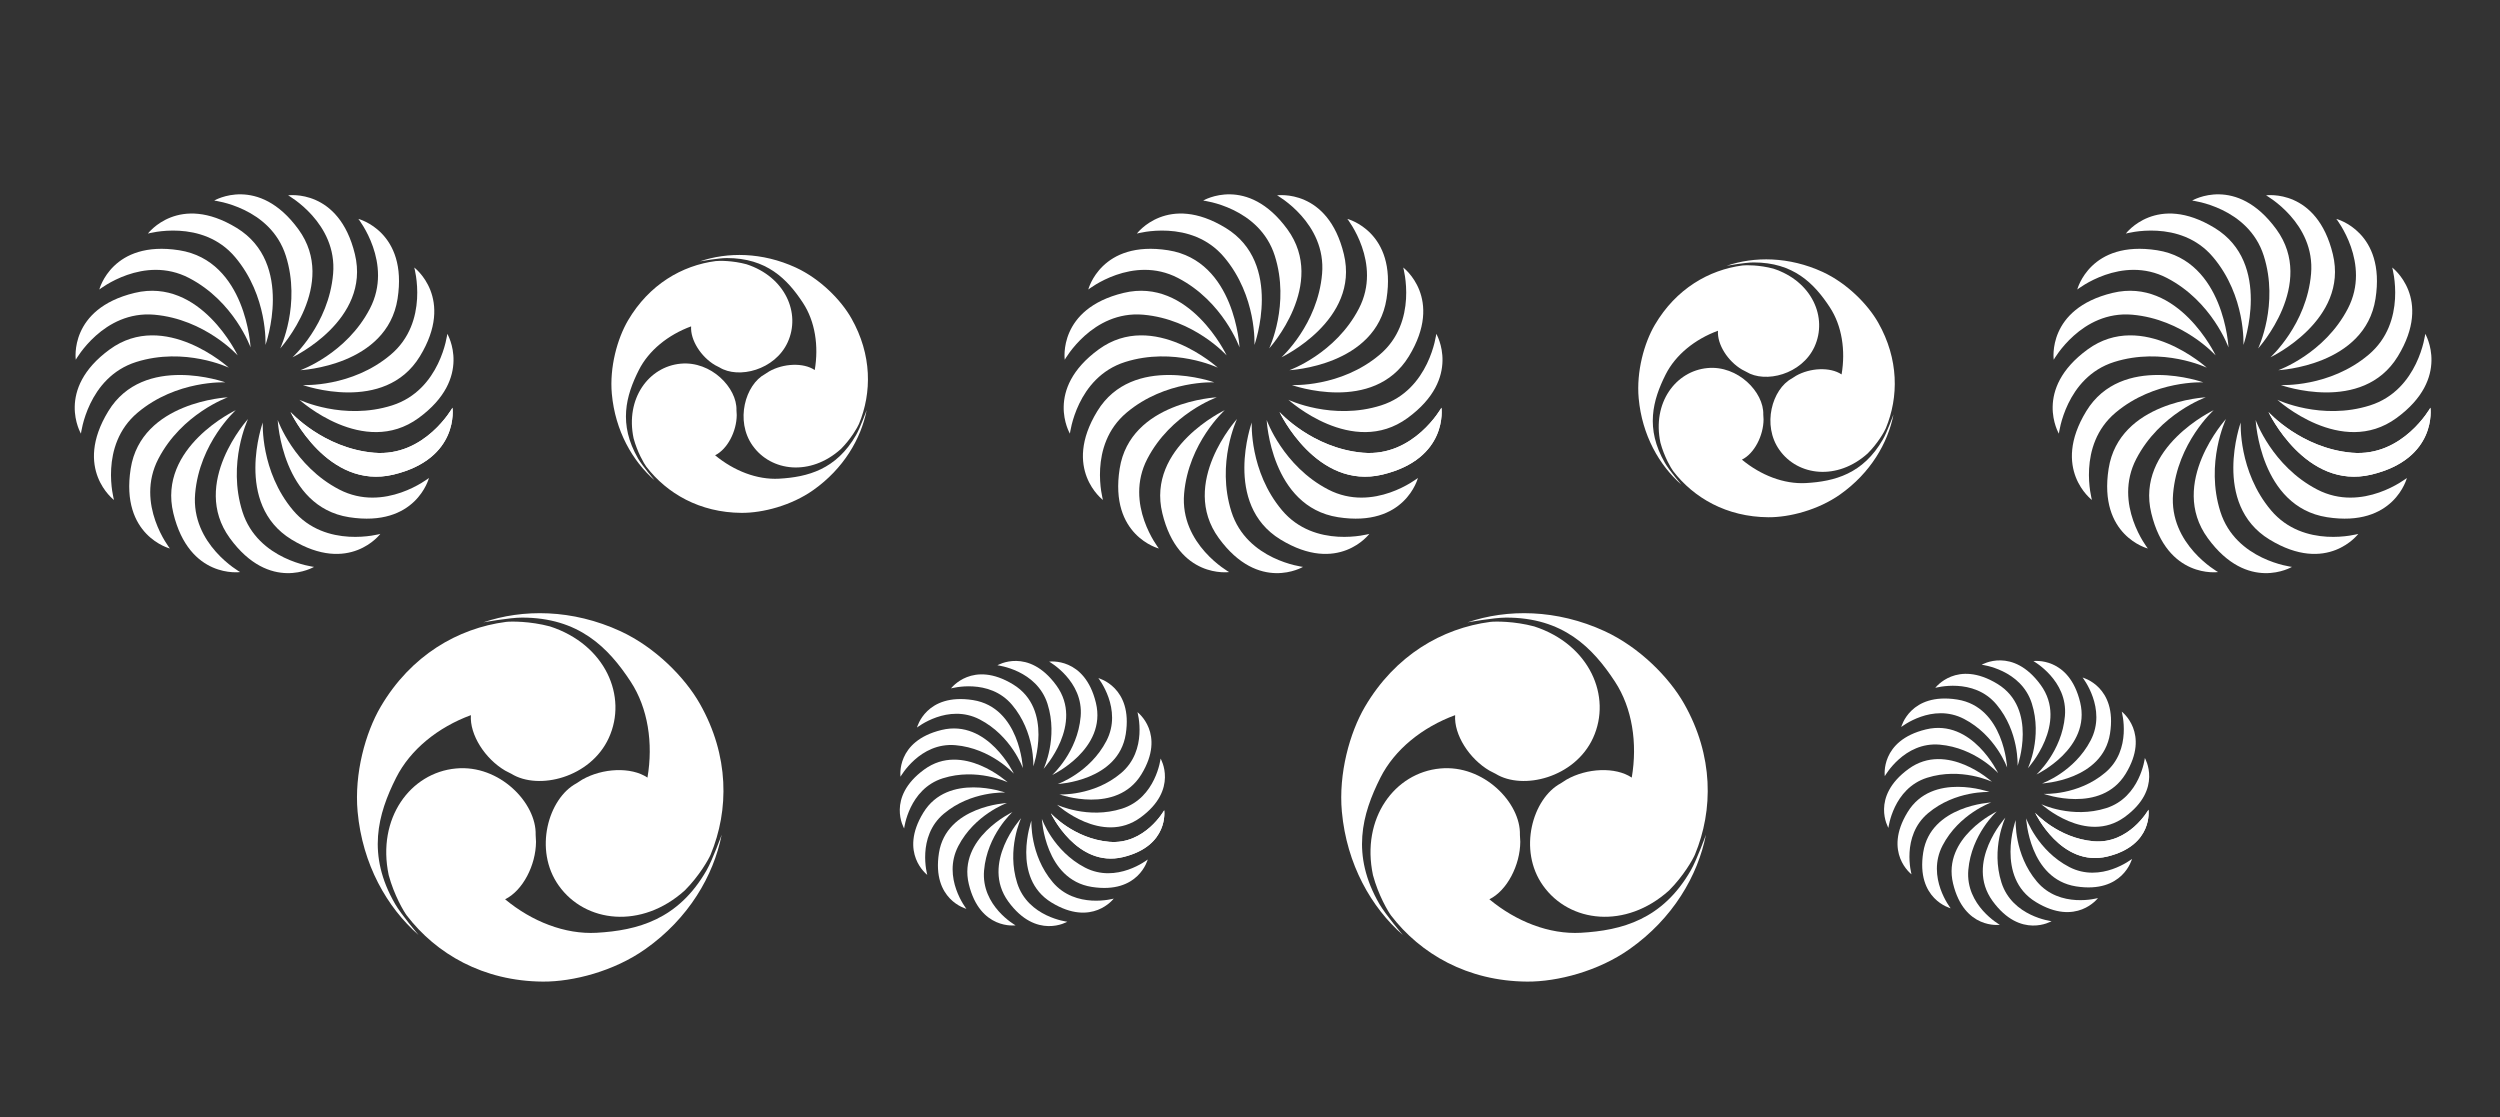 <?xml version="1.0" encoding="utf-8"?>
<!-- Generator: Adobe Illustrator 16.0.0, SVG Export Plug-In . SVG Version: 6.00 Build 0)  -->
<!DOCTYPE svg PUBLIC "-//W3C//DTD SVG 1.1//EN" "http://www.w3.org/Graphics/SVG/1.1/DTD/svg11.dtd">
<svg version="1.1" id="レイヤー_1" xmlns="http://www.w3.org/2000/svg" xmlns:xlink="http://www.w3.org/1999/xlink" x="0px"
	 y="0px" width="338.08px" height="151.055px" viewBox="0 0 338.08 151.055" enable-background="new 0 0 338.08 151.055"
	 xml:space="preserve">
<rect x="0" y="0" width="338.08" height="151.055" fill="#333333" stroke="none"/>
<path fill="#FFFFFF" d="M65.352,84.164c5.344-1.824,12.031-1.81,18.559,1.196c4.702,2.177,8.71,6.245,10.725,9.799
	c3.993,7.031,3.972,14.375,1.465,20.411c-0.262,0.625-1.532,2.884-3.498,4.849c-5.866,5.278-13.47,4.379-17.045-0.663
	c-3.418-4.803-1.412-11.782,2.391-13.821l0.788-0.508c2.743-1.563,6.612-1.754,8.822-0.271c0.793-4.644,0.069-9.407-2.271-12.975
	c-3.035-4.637-7.042-8.677-14.732-8.662C68.931,83.519,65.352,84.164,65.352,84.164"/>
<path fill="#FFFFFF" d="M97.593,112.882c-1.097,5.541-4.455,11.327-10.324,15.466c-4.231,2.992-9.766,4.421-13.844,4.396
	c-8.087-0.053-14.436-3.751-18.414-8.938c-0.411-0.544-1.724-2.764-2.446-5.459c-1.633-7.71,2.946-13.855,9.091-14.424
	c5.875-0.562,10.916,4.664,10.781,8.982l0.048,0.936c-0.019,3.158-1.79,6.605-4.18,7.77c3.625,3.01,8.108,4.768,12.374,4.531
	c5.53-0.317,11.034-1.769,14.864-8.434C96.358,116.298,97.593,112.882,97.593,112.882"/>
<path fill="#FFFFFF" d="M56.599,126.439c-4.246-3.719-7.583-9.52-8.239-16.676c-0.466-5.154,1.055-10.663,3.118-14.188
	c4.094-6.969,10.466-10.628,16.949-11.474c0.672-0.082,3.258-0.107,5.951,0.613c7.494,2.441,10.523,9.467,7.951,15.08
	c-2.459,5.374-9.501,7.121-13.175,4.849l-0.834-0.428c-2.722-1.594-4.821-4.848-4.641-7.504c-4.422,1.626-8.182,4.636-10.107,8.457
	c-2.493,4.94-3.993,10.431-0.133,17.092C54.257,123.669,56.599,126.439,56.599,126.439"/>
<path fill="#FFFFFF" d="M198.456,84.164c5.344-1.824,12.031-1.81,18.56,1.196c4.701,2.177,8.71,6.245,10.725,9.799
	c3.992,7.031,3.971,14.375,1.466,20.411c-0.262,0.625-1.533,2.884-3.498,4.849c-5.866,5.278-13.47,4.379-17.044-0.663
	c-3.42-4.803-1.411-11.782,2.391-13.821l0.788-0.508c2.742-1.563,6.612-1.754,8.821-0.271c0.794-4.644,0.07-9.407-2.272-12.975
	c-3.035-4.637-7.041-8.677-14.731-8.662C202.034,83.519,198.456,84.164,198.456,84.164"/>
<path fill="#FFFFFF" d="M230.698,112.882c-1.097,5.541-4.456,11.327-10.325,15.466c-4.23,2.992-9.765,4.421-13.844,4.396
	c-8.086-0.053-14.435-3.751-18.415-8.938c-0.409-0.544-1.722-2.764-2.444-5.459c-1.635-7.71,2.945-13.855,9.091-14.424
	c5.874-0.562,10.915,4.664,10.78,8.982l0.05,0.936c-0.021,3.158-1.791,6.605-4.182,7.77c3.624,3.01,8.109,4.768,12.375,4.531
	c5.528-0.317,11.033-1.769,14.862-8.434C229.462,116.298,230.698,112.882,230.698,112.882"/>
<path fill="#FFFFFF" d="M189.704,126.439c-4.245-3.719-7.585-9.52-8.241-16.676c-0.466-5.154,1.057-10.663,3.12-14.188
	c4.093-6.969,10.465-10.628,16.949-11.474c0.672-0.082,3.258-0.107,5.949,0.613c7.494,2.441,10.523,9.467,7.952,15.08
	c-2.458,5.374-9.501,7.121-13.176,4.849l-0.833-0.428c-2.722-1.594-4.822-4.848-4.641-7.504c-4.422,1.626-8.184,4.636-10.107,8.457
	c-2.491,4.94-3.993,10.431-0.133,17.092C187.361,123.669,189.704,126.439,189.704,126.439"/>
<path fill="#FFFFFF" d="M142.108,109.986c0,0,3.093,3.438,7.906,3.856c4.811,0.406,7.423-4.266,7.423-4.266s0.687,4.816-5.568,6.33
	C145.615,117.413,142.108,109.986,142.108,109.986"/>
<path fill="#FFFFFF" d="M142.948,108.828c0,0,4.171,1.989,8.774,0.529c4.604-1.461,5.227-6.774,5.227-6.774s2.475,4.185-2.722,7.975
	C149.025,114.347,142.948,108.828,142.948,108.828"/>
<path fill="#FFFFFF" d="M143.274,107.431c0,0,4.618,0.247,8.311-2.868c3.694-3.103,2.236-8.256,2.236-8.256s3.888,2.914,0.534,8.407
	C151.003,110.204,143.274,107.431,143.274,107.431"/>
<path fill="#FFFFFF" d="M143.044,106.024c0,0,4.361-1.546,6.581-5.833c2.223-4.283-1.095-8.489-1.095-8.489s4.704,1.21,3.709,7.568
	C151.243,105.628,143.044,106.024,143.044,106.024"/>
<path fill="#FFFFFF" d="M142.292,104.806c0,0,3.436-3.094,3.848-7.907c0.414-4.809-4.261-7.424-4.261-7.424s4.811-0.688,6.323,5.571
	C149.713,101.302,142.292,104.806,142.292,104.806"/>
<path fill="#FFFFFF" d="M141.129,103.966c0,0,1.991-4.171,0.531-8.772c-1.459-4.604-6.778-5.225-6.778-5.225s4.182-2.48,7.975,2.724
	C146.647,97.891,141.129,103.966,141.129,103.966"/>
<path fill="#FFFFFF" d="M139.737,103.638c0,0,0.243-4.615-2.869-8.313c-3.108-3.69-8.26-2.229-8.26-2.229s2.914-3.889,8.404-0.536
	C142.507,95.914,139.737,103.638,139.737,103.638"/>
<path fill="#FFFFFF" d="M138.323,103.871c0,0-1.544-4.354-5.829-6.577c-4.288-2.227-8.487,1.094-8.487,1.094
	s1.205-4.707,7.562-3.716C137.927,95.671,138.323,103.871,138.323,103.871"/>
<path fill="#FFFFFF" d="M137.107,104.626c0,0-3.092-3.434-7.904-3.854c-4.811-0.409-7.423,4.263-7.423,4.263
	s-0.688-4.81,5.564-6.323C133.6,97.202,137.107,104.626,137.107,104.626"/>
<path fill="#FFFFFF" d="M136.27,105.79c0,0-4.171-1.993-8.774-0.54c-4.605,1.461-5.227,6.782-5.227,6.782s-2.479-4.182,2.722-7.975
	C130.191,100.265,136.27,105.79,136.27,105.79"/>
<path fill="#FFFFFF" d="M135.941,107.177c0,0-4.617-0.239-8.312,2.869c-3.693,3.108-2.232,8.267-2.232,8.267
	s-3.888-2.925-0.535-8.412C128.215,104.407,135.941,107.177,135.941,107.177"/>
<path fill="#FFFFFF" d="M136.173,108.592c0,0-4.359,1.546-6.582,5.828c-2.222,4.287,1.097,8.483,1.097,8.483
	s-4.709-1.203-3.711-7.559C127.975,108.988,136.173,108.592,136.173,108.592"/>
<path fill="#FFFFFF" d="M136.925,109.809c0,0-3.438,3.091-3.848,7.904c-0.414,4.813,4.26,7.424,4.26,7.424s-4.811,0.684-6.321-5.571
	C129.502,113.317,136.925,109.809,136.925,109.809"/>
<path fill="#FFFFFF" d="M138.088,110.643c0,0-1.993,4.177-0.531,8.777c1.459,4.605,6.776,5.227,6.776,5.227
	s-4.182,2.479-7.973-2.721C132.57,116.718,138.088,110.643,138.088,110.643"/>
<path fill="#FFFFFF" d="M139.481,110.973c0,0-0.244,4.619,2.869,8.313c3.108,3.69,8.26,2.233,8.26,2.233s-2.916,3.889-8.41,0.533
	C136.71,118.698,139.481,110.973,139.481,110.973"/>
<path fill="#FFFFFF" d="M140.894,110.738c0,0,1.54,4.361,5.829,6.584c4.287,2.223,8.487-1.094,8.487-1.094s-1.205,4.71-7.562,3.712
	C141.291,118.945,140.894,110.738,140.894,110.738"/>
<path fill="#FFFFFF" d="M142.108,109.986c0,0,3.093,3.438,7.906,3.856c4.811,0.406,7.423-4.266,7.423-4.266s0.687,4.816-5.568,6.33
	C145.615,117.413,142.108,109.986,142.108,109.986"/>
<path fill="#FFFFFF" d="M275.213,109.912c0,0,3.093,3.436,7.904,3.855c4.813,0.405,7.424-4.266,7.424-4.266s0.688,4.816-5.568,6.33
	C278.719,117.339,275.213,109.912,275.213,109.912"/>
<path fill="#FFFFFF" d="M276.052,108.755c0,0,4.173,1.989,8.775,0.528c4.603-1.46,5.226-6.774,5.226-6.774s2.475,4.185-2.722,7.974
	C282.13,114.273,276.052,108.755,276.052,108.755"/>
<path fill="#FFFFFF" d="M276.378,107.358c0,0,4.619,0.246,8.31-2.869c3.696-3.102,2.236-8.257,2.236-8.257s3.889,2.914,0.533,8.408
	C284.106,110.13,276.378,107.358,276.378,107.358"/>
<path fill="#FFFFFF" d="M276.148,105.948c0,0,4.361-1.545,6.58-5.832c2.223-4.283-1.094-8.489-1.094-8.489s4.704,1.21,3.709,7.568
	S276.148,105.948,276.148,105.948"/>
<path fill="#FFFFFF" d="M275.397,104.733c0,0,3.436-3.096,3.846-7.908c0.416-4.81-4.261-7.424-4.261-7.424s4.811-0.688,6.322,5.572
	C282.816,101.228,275.397,104.733,275.397,104.733"/>
<path fill="#FFFFFF" d="M274.234,103.892c0,0,1.99-4.171,0.531-8.771c-1.461-4.604-6.778-5.226-6.778-5.226s4.181-2.48,7.975,2.725
	C279.751,97.816,274.234,103.892,274.234,103.892"/>
<path fill="#FFFFFF" d="M272.841,103.564c0,0,0.245-4.615-2.869-8.313c-3.106-3.691-8.26-2.229-8.26-2.229s2.915-3.889,8.404-0.537
	C275.612,95.841,272.841,103.564,272.841,103.564"/>
<path fill="#FFFFFF" d="M271.427,103.797c0,0-1.544-4.354-5.829-6.577c-4.287-2.227-8.487,1.094-8.487,1.094
	s1.204-4.707,7.563-3.715C271.03,95.597,271.427,103.797,271.427,103.797"/>
<path fill="#FFFFFF" d="M270.212,104.556c0,0-3.093-3.438-7.903-3.857c-4.812-0.408-7.424,4.263-7.424,4.263
	s-0.688-4.809,5.564-6.323C266.704,97.127,270.212,104.556,270.212,104.556"/>
<path fill="#FFFFFF" d="M269.374,105.716c0,0-4.171-1.993-8.775-0.539c-4.604,1.46-5.226,6.781-5.226,6.781
	s-2.477-4.181,2.724-7.975C263.295,100.191,269.374,105.716,269.374,105.716"/>
<path fill="#FFFFFF" d="M269.046,107.103c0,0-4.617-0.24-8.312,2.868c-3.692,3.109-2.233,8.268-2.233,8.268
	s-3.886-2.925-0.535-8.411C261.318,104.333,269.046,107.103,269.046,107.103"/>
<path fill="#FFFFFF" d="M269.276,108.518c0,0-4.359,1.545-6.582,5.829c-2.221,4.287,1.098,8.482,1.098,8.482
	s-4.711-1.203-3.711-7.558C261.078,108.913,269.276,108.518,269.276,108.518"/>
<path fill="#FFFFFF" d="M270.03,109.736c0,0-3.438,3.091-3.85,7.903c-0.413,4.813,4.261,7.424,4.261,7.424s-4.812,0.685-6.321-5.571
	C262.606,113.241,270.03,109.736,270.03,109.736"/>
<path fill="#FFFFFF" d="M271.19,110.568c0,0-1.991,4.178-0.529,8.779c1.46,4.604,6.775,5.225,6.775,5.225s-4.182,2.481-7.971-2.72
	C265.676,116.643,271.19,110.568,271.19,110.568"/>
<path fill="#FFFFFF" d="M272.585,110.9c0,0-0.244,4.622,2.868,8.316c3.108,3.688,8.261,2.23,8.261,2.23s-2.914,3.889-8.409,0.533
	C269.814,118.623,272.585,110.9,272.585,110.9"/>
<path fill="#FFFFFF" d="M273.998,110.662c0,0,1.54,4.362,5.831,6.585c4.287,2.223,8.485-1.095,8.485-1.095s-1.204,4.711-7.561,3.717
	C274.395,118.87,273.998,110.662,273.998,110.662"/>
<path fill="#FFFFFF" d="M275.213,109.912c0,0,3.093,3.436,7.904,3.855c4.813,0.405,7.424-4.266,7.424-4.266s0.688,4.816-5.568,6.33
	C278.719,117.339,275.213,109.912,275.213,109.912"/>
<path fill="#FFFFFF" d="M39.29,55.719c0,0,4.419,4.911,11.293,5.507c6.874,0.586,10.606-6.09,10.606-6.09s0.979,6.877-7.956,9.04
	C44.299,66.332,39.29,55.719,39.29,55.719"/>
<path fill="#FFFFFF" d="M40.489,54.064c0,0,5.96,2.848,12.534,0.759c6.577-2.089,7.468-9.679,7.468-9.679s3.535,5.978-3.889,11.39
	C49.171,61.949,40.489,54.064,40.489,54.064"/>
<path fill="#FFFFFF" d="M40.954,52.07c0,0,6.598,0.35,11.871-4.096c5.277-4.432,3.196-11.796,3.196-11.796s5.553,4.16,0.762,12.01
	C51.995,56.029,40.954,52.07,40.954,52.07"/>
<path fill="#FFFFFF" d="M40.626,50.063c0,0,6.23-2.212,9.401-8.335c3.175-6.118-1.565-12.126-1.565-12.126s6.723,1.725,5.301,10.808
	C52.339,49.494,40.626,50.063,40.626,50.063"/>
<path fill="#FFFFFF" d="M39.552,48.319c0,0,4.909-4.421,5.496-11.294c0.591-6.874-6.086-10.607-6.086-10.607s6.872-0.984,9.033,7.96
	C50.153,43.312,39.552,48.319,39.552,48.319"/>
<path fill="#FFFFFF" d="M37.892,47.12c0,0,2.845-5.96,0.76-12.53c-2.089-6.577-9.685-7.466-9.685-7.466s5.974-3.542,11.39,3.888
	C45.772,38.44,37.892,47.12,37.892,47.12"/>
<path fill="#FFFFFF" d="M35.901,46.65c0,0,0.349-6.595-4.098-11.869c-4.44-5.279-11.802-3.193-11.802-3.193
	s4.167-5.554,12.008-0.766C39.859,35.616,35.901,46.65,35.901,46.65"/>
<path fill="#FFFFFF" d="M33.884,46.985c0,0-2.207-6.221-8.327-9.396c-6.125-3.179-12.127,1.564-12.127,1.564
	s1.722-6.725,10.804-5.311C33.316,35.271,33.884,46.985,33.884,46.985"/>
<path fill="#FFFFFF" d="M32.145,48.066c0,0-4.419-4.909-11.291-5.509c-6.874-0.585-10.606,6.09-10.606,6.09
	s-0.981-6.873,7.951-9.036C27.135,37.455,32.145,48.066,32.145,48.066"/>
<path fill="#FFFFFF" d="M30.949,49.723c0,0-5.959-2.844-12.534-0.769c-6.58,2.086-7.468,9.689-7.468,9.689s-3.539-5.975,3.889-11.39
	C22.265,41.834,30.949,49.723,30.949,49.723"/>
<path fill="#FFFFFF" d="M30.48,51.706c0,0-6.597-0.342-11.874,4.1c-5.273,4.442-3.19,11.807-3.19,11.807s-5.554-4.175-0.764-12.014
	C19.442,47.751,30.48,51.706,30.48,51.706"/>
<path fill="#FFFFFF" d="M30.81,53.729c0,0-6.228,2.205-9.401,8.331c-3.173,6.122,1.567,12.117,1.567,12.117
	s-6.728-1.718-5.303-10.798C19.099,54.292,30.81,53.729,30.81,53.729"/>
<path fill="#FFFFFF" d="M31.885,55.468c0,0-4.911,4.418-5.496,11.291c-0.591,6.874,6.084,10.603,6.084,10.603
	s-6.872,0.98-9.031-7.956C21.281,60.478,31.885,55.468,31.885,55.468"/>
<path fill="#FFFFFF" d="M33.546,56.657c0,0-2.847,5.966-0.76,12.543c2.088,6.574,9.681,7.462,9.681,7.462s-5.972,3.547-11.386-3.888
	C25.664,65.337,33.546,56.657,33.546,56.657"/>
<path fill="#FFFFFF" d="M35.537,57.133c0,0-0.35,6.599,4.096,11.877c4.44,5.268,11.802,3.189,11.802,3.189
	s-4.168,5.551-12.015,0.759C31.577,68.164,35.537,57.133,35.537,57.133"/>
<path fill="#FFFFFF" d="M37.554,56.795c0,0,2.201,6.23,8.327,9.406c6.126,3.171,12.128-1.567,12.128-1.567
	s-1.722,6.729-10.806,5.308C38.121,68.516,37.554,56.795,37.554,56.795"/>
<path fill="#FFFFFF" d="M39.29,55.719c0,0,4.419,4.911,11.293,5.507c6.874,0.586,10.606-6.09,10.606-6.09s0.979,6.877-7.956,9.04
	C44.299,66.332,39.29,55.719,39.29,55.719"/>
<path fill="#FFFFFF" d="M94.635,35.349c3.74-1.278,8.422-1.267,12.992,0.836c3.291,1.524,6.097,4.372,7.507,6.859
	c2.795,4.926,2.782,10.063,1.026,14.287c-0.184,0.44-1.073,2.021-2.45,3.394c-4.104,3.694-9.428,3.066-11.931-0.462
	c-2.391-3.363-0.987-8.246,1.675-9.675l0.551-0.356c1.92-1.093,4.628-1.228,6.174-0.19c0.557-3.25,0.05-6.584-1.589-9.079
	c-2.124-3.246-4.93-6.072-10.312-6.065C97.14,34.897,94.635,35.349,94.635,35.349"/>
<path fill="#FFFFFF" d="M117.204,55.454c-0.769,3.875-3.118,7.924-7.228,10.825c-2.961,2.092-6.836,3.094-9.691,3.077
	c-5.659-0.035-10.104-2.625-12.889-6.256c-0.286-0.381-1.205-1.933-1.713-3.821c-1.143-5.398,2.063-9.7,6.365-10.098
	c4.112-0.391,7.64,3.268,7.546,6.288l0.036,0.656c-0.014,2.209-1.255,4.622-2.927,5.441c2.537,2.103,5.674,3.334,8.661,3.168
	c3.871-0.223,7.724-1.235,10.406-5.903C116.339,57.843,117.204,55.454,117.204,55.454"/>
<path fill="#FFFFFF" d="M88.508,64.942c-2.972-2.605-5.308-6.666-5.768-11.672c-0.326-3.609,0.739-7.462,2.184-9.932
	c2.865-4.88,7.324-7.442,11.863-8.032c0.471-0.059,2.28-0.078,4.165,0.431c5.246,1.708,7.367,6.623,5.566,10.553
	c-1.722,3.761-6.651,4.986-9.223,3.395l-0.584-0.3c-1.903-1.114-3.374-3.395-3.248-5.25c-3.096,1.137-5.727,3.243-7.074,5.917
	c-1.745,3.458-2.795,7.304-0.095,11.965C86.868,63.001,88.508,64.942,88.508,64.942"/>
<path fill="#FFFFFF" d="M173.03,55.719c0,0,4.419,4.911,11.295,5.507c6.872,0.586,10.605-6.09,10.605-6.09s0.978,6.877-7.956,9.04
	C178.04,66.332,173.03,55.719,173.03,55.719"/>
<path fill="#FFFFFF" d="M174.229,54.064c0,0,5.96,2.848,12.533,0.759c6.577-2.089,7.47-9.679,7.47-9.679s3.535,5.978-3.89,11.39
	C182.911,61.949,174.229,54.064,174.229,54.064"/>
<path fill="#FFFFFF" d="M174.695,52.07c0,0,6.599,0.35,11.872-4.096c5.276-4.432,3.194-11.796,3.194-11.796s5.555,4.16,0.763,12.01
	C185.736,56.029,174.695,52.07,174.695,52.07"/>
<path fill="#FFFFFF" d="M174.367,50.063c0,0,6.229-2.212,9.4-8.335c3.175-6.118-1.563-12.126-1.563-12.126s6.722,1.725,5.3,10.808
	C186.08,49.494,174.367,50.063,174.367,50.063"/>
<path fill="#FFFFFF" d="M173.293,48.319c0,0,4.908-4.421,5.496-11.294c0.591-6.874-6.087-10.607-6.087-10.607
	s6.873-0.984,9.033,7.96C183.894,43.312,173.293,48.319,173.293,48.319"/>
<path fill="#FFFFFF" d="M171.633,47.12c0,0,2.844-5.96,0.759-12.53c-2.087-6.577-9.684-7.466-9.684-7.466s5.974-3.542,11.391,3.888
	C179.512,38.44,171.633,47.12,171.633,47.12"/>
<path fill="#FFFFFF" d="M169.641,46.65c0,0,0.349-6.595-4.097-11.869c-4.44-5.279-11.803-3.193-11.803-3.193
	s4.167-5.554,12.009-0.766C173.6,35.616,169.641,46.65,169.641,46.65"/>
<path fill="#FFFFFF" d="M167.624,46.985c0,0-2.206-6.221-8.327-9.396c-6.125-3.179-12.127,1.564-12.127,1.564
	s1.722-6.725,10.803-5.311C167.056,35.271,167.624,46.985,167.624,46.985"/>
<path fill="#FFFFFF" d="M165.885,48.066c0,0-4.418-4.909-11.291-5.509c-6.874-0.585-10.606,6.09-10.606,6.09
	s-0.981-6.873,7.951-9.036C160.876,37.455,165.885,48.066,165.885,48.066"/>
<path fill="#FFFFFF" d="M164.689,49.723c0,0-5.959-2.844-12.533-0.769c-6.58,2.086-7.468,9.689-7.468,9.689s-3.54-5.975,3.889-11.39
	C156.005,41.834,164.689,49.723,164.689,49.723"/>
<path fill="#FFFFFF" d="M164.221,51.706c0,0-6.597-0.342-11.875,4.1c-5.273,4.442-3.19,11.807-3.19,11.807
	s-5.554-4.175-0.765-12.014C153.183,47.751,164.221,51.706,164.221,51.706"/>
<path fill="#FFFFFF" d="M164.551,53.729c0,0-6.228,2.205-9.401,8.331c-3.175,6.122,1.566,12.117,1.566,12.117
	s-6.728-1.718-5.302-10.798C152.839,54.292,164.551,53.729,164.551,53.729"/>
<path fill="#FFFFFF" d="M165.626,55.468c0,0-4.91,4.418-5.496,11.291c-0.59,6.874,6.085,10.603,6.085,10.603
	s-6.872,0.98-9.031-7.956C155.021,60.478,165.626,55.468,165.626,55.468"/>
<path fill="#FFFFFF" d="M167.286,56.657c0,0-2.847,5.966-0.76,12.543c2.088,6.574,9.681,7.462,9.681,7.462
	s-5.972,3.547-11.386-3.888C159.405,65.337,167.286,56.657,167.286,56.657"/>
<path fill="#FFFFFF" d="M169.277,57.133c0,0-0.35,6.599,4.097,11.877c4.44,5.268,11.803,3.189,11.803,3.189
	s-4.169,5.551-12.016,0.759C165.319,68.164,169.277,57.133,169.277,57.133"/>
<path fill="#FFFFFF" d="M171.294,56.795c0,0,2.202,6.23,8.326,9.406c6.126,3.171,12.128-1.567,12.128-1.567
	s-1.721,6.729-10.804,5.308C171.862,68.516,171.294,56.795,171.294,56.795"/>
<path fill="#FFFFFF" d="M173.03,55.719c0,0,4.419,4.911,11.295,5.507c6.872,0.586,10.605-6.09,10.605-6.09s0.978,6.877-7.956,9.04
	C178.04,66.332,173.03,55.719,173.03,55.719"/>
<path fill="#FFFFFF" d="M233.496,35.941c3.741-1.277,8.423-1.262,12.992,0.836c3.292,1.528,6.098,4.375,7.508,6.859
	c2.793,4.926,2.781,10.063,1.024,14.287c-0.184,0.441-1.072,2.021-2.448,3.395c-4.104,3.697-9.429,3.066-11.931-0.462
	c-2.393-3.359-0.988-8.246,1.675-9.675l0.55-0.356c1.921-1.091,4.628-1.225,6.176-0.191c0.556-3.249,0.049-6.584-1.591-9.079
	c-2.123-3.246-4.929-6.072-10.312-6.065C236.002,35.49,233.496,35.941,233.496,35.941"/>
<path fill="#FFFFFF" d="M256.065,56.046c-0.767,3.875-3.117,7.925-7.227,10.825c-2.963,2.093-6.839,3.095-9.69,3.077
	c-5.662-0.035-10.104-2.625-12.892-6.255c-0.286-0.381-1.203-1.934-1.711-3.821c-1.145-5.398,2.062-9.699,6.364-10.099
	c4.111-0.391,7.64,3.268,7.544,6.288l0.037,0.657c-0.014,2.208-1.254,4.622-2.927,5.44c2.537,2.103,5.674,3.335,8.66,3.168
	c3.873-0.222,7.725-1.235,10.407-5.903C255.2,58.439,256.065,56.046,256.065,56.046"/>
<path fill="#FFFFFF" d="M227.37,65.534c-2.973-2.604-5.309-6.665-5.768-11.672c-0.326-3.61,0.737-7.463,2.185-9.933
	c2.864-4.876,7.322-7.438,11.862-8.031c0.469-0.06,2.279-0.074,4.164,0.43c5.246,1.708,7.366,6.623,5.567,10.558
	c-1.722,3.758-6.651,4.981-9.224,3.395l-0.584-0.304c-1.903-1.115-3.375-3.391-3.248-5.25c-3.097,1.136-5.727,3.242-7.075,5.917
	c-1.744,3.461-2.793,7.303-0.093,11.964C225.73,63.598,227.37,65.534,227.37,65.534"/>
<path fill="#FFFFFF" d="M306.771,55.719c0,0,4.418,4.911,11.293,5.507c6.874,0.586,10.606-6.09,10.606-6.09s0.979,6.877-7.957,9.04
	C311.782,66.332,306.771,55.719,306.771,55.719"/>
<path fill="#FFFFFF" d="M307.969,54.064c0,0,5.959,2.848,12.535,0.759c6.577-2.089,7.468-9.679,7.468-9.679s3.535,5.978-3.891,11.39
	C316.651,61.949,307.969,54.064,307.969,54.064"/>
<path fill="#FFFFFF" d="M308.437,52.07c0,0,6.597,0.35,11.869-4.096c5.277-4.432,3.197-11.796,3.197-11.796s5.554,4.16,0.762,12.01
	C319.476,56.029,308.437,52.07,308.437,52.07"/>
<path fill="#FFFFFF" d="M308.105,50.063c0,0,6.231-2.212,9.403-8.335c3.176-6.118-1.564-12.126-1.564-12.126
	s6.721,1.725,5.299,10.808C319.819,49.494,308.105,50.063,308.105,50.063"/>
<path fill="#FFFFFF" d="M307.033,48.319c0,0,4.908-4.421,5.497-11.294c0.59-6.874-6.087-10.607-6.087-10.607s6.872-0.984,9.033,7.96
	C317.634,43.312,307.033,48.319,307.033,48.319"/>
<path fill="#FFFFFF" d="M305.372,47.12c0,0,2.846-5.96,0.761-12.53c-2.089-6.577-9.685-7.466-9.685-7.466s5.975-3.542,11.391,3.888
	C313.254,38.44,305.372,47.12,305.372,47.12"/>
<path fill="#FFFFFF" d="M303.383,46.65c0,0,0.347-6.595-4.099-11.869c-4.438-5.279-11.803-3.193-11.803-3.193
	s4.168-5.554,12.01-0.766C307.34,35.616,303.383,46.65,303.383,46.65"/>
<path fill="#FFFFFF" d="M301.364,46.985c0,0-2.205-6.221-8.325-9.396c-6.127-3.179-12.127,1.564-12.127,1.564
	s1.72-6.725,10.803-5.311C300.798,35.271,301.364,46.985,301.364,46.985"/>
<path fill="#FFFFFF" d="M299.627,48.066c0,0-4.418-4.909-11.291-5.509c-6.874-0.585-10.606,6.09-10.606,6.09
	s-0.981-6.873,7.951-9.036C294.616,37.455,299.627,48.066,299.627,48.066"/>
<path fill="#FFFFFF" d="M298.43,49.723c0,0-5.959-2.844-12.533-0.769c-6.58,2.086-7.47,9.689-7.47,9.689s-3.539-5.975,3.891-11.39
	C289.747,41.834,298.43,49.723,298.43,49.723"/>
<path fill="#FFFFFF" d="M297.962,51.706c0,0-6.597-0.342-11.873,4.1c-5.276,4.442-3.192,11.807-3.192,11.807
	s-5.552-4.175-0.764-12.014C286.924,47.751,297.962,51.706,297.962,51.706"/>
<path fill="#FFFFFF" d="M298.292,53.729c0,0-6.227,2.205-9.402,8.331c-3.174,6.122,1.566,12.117,1.566,12.117
	s-6.729-1.718-5.303-10.798C286.579,54.292,298.292,53.729,298.292,53.729"/>
<path fill="#FFFFFF" d="M299.365,55.468c0,0-4.908,4.418-5.493,11.291c-0.592,6.874,6.082,10.603,6.082,10.603
	s-6.871,0.98-9.028-7.956C288.762,60.478,299.365,55.468,299.365,55.468"/>
<path fill="#FFFFFF" d="M301.027,56.657c0,0-2.847,5.966-0.761,12.543c2.087,6.574,9.681,7.462,9.681,7.462
	s-5.972,3.547-11.386-3.888C293.144,65.337,301.027,56.657,301.027,56.657"/>
<path fill="#FFFFFF" d="M303.017,57.133c0,0-0.349,6.599,4.097,11.877c4.441,5.268,11.803,3.189,11.803,3.189
	s-4.168,5.551-12.015,0.759C299.058,68.164,303.017,57.133,303.017,57.133"/>
<path fill="#FFFFFF" d="M305.036,56.795c0,0,2.199,6.23,8.327,9.406c6.125,3.171,12.127-1.567,12.127-1.567
	s-1.722,6.729-10.806,5.308C305.604,68.516,305.036,56.795,305.036,56.795"/>
<path fill="#FFFFFF" d="M306.771,55.719c0,0,4.418,4.911,11.293,5.507c6.874,0.586,10.606-6.09,10.606-6.09s0.979,6.877-7.957,9.04
	C311.782,66.332,306.771,55.719,306.771,55.719"/>
</svg>
